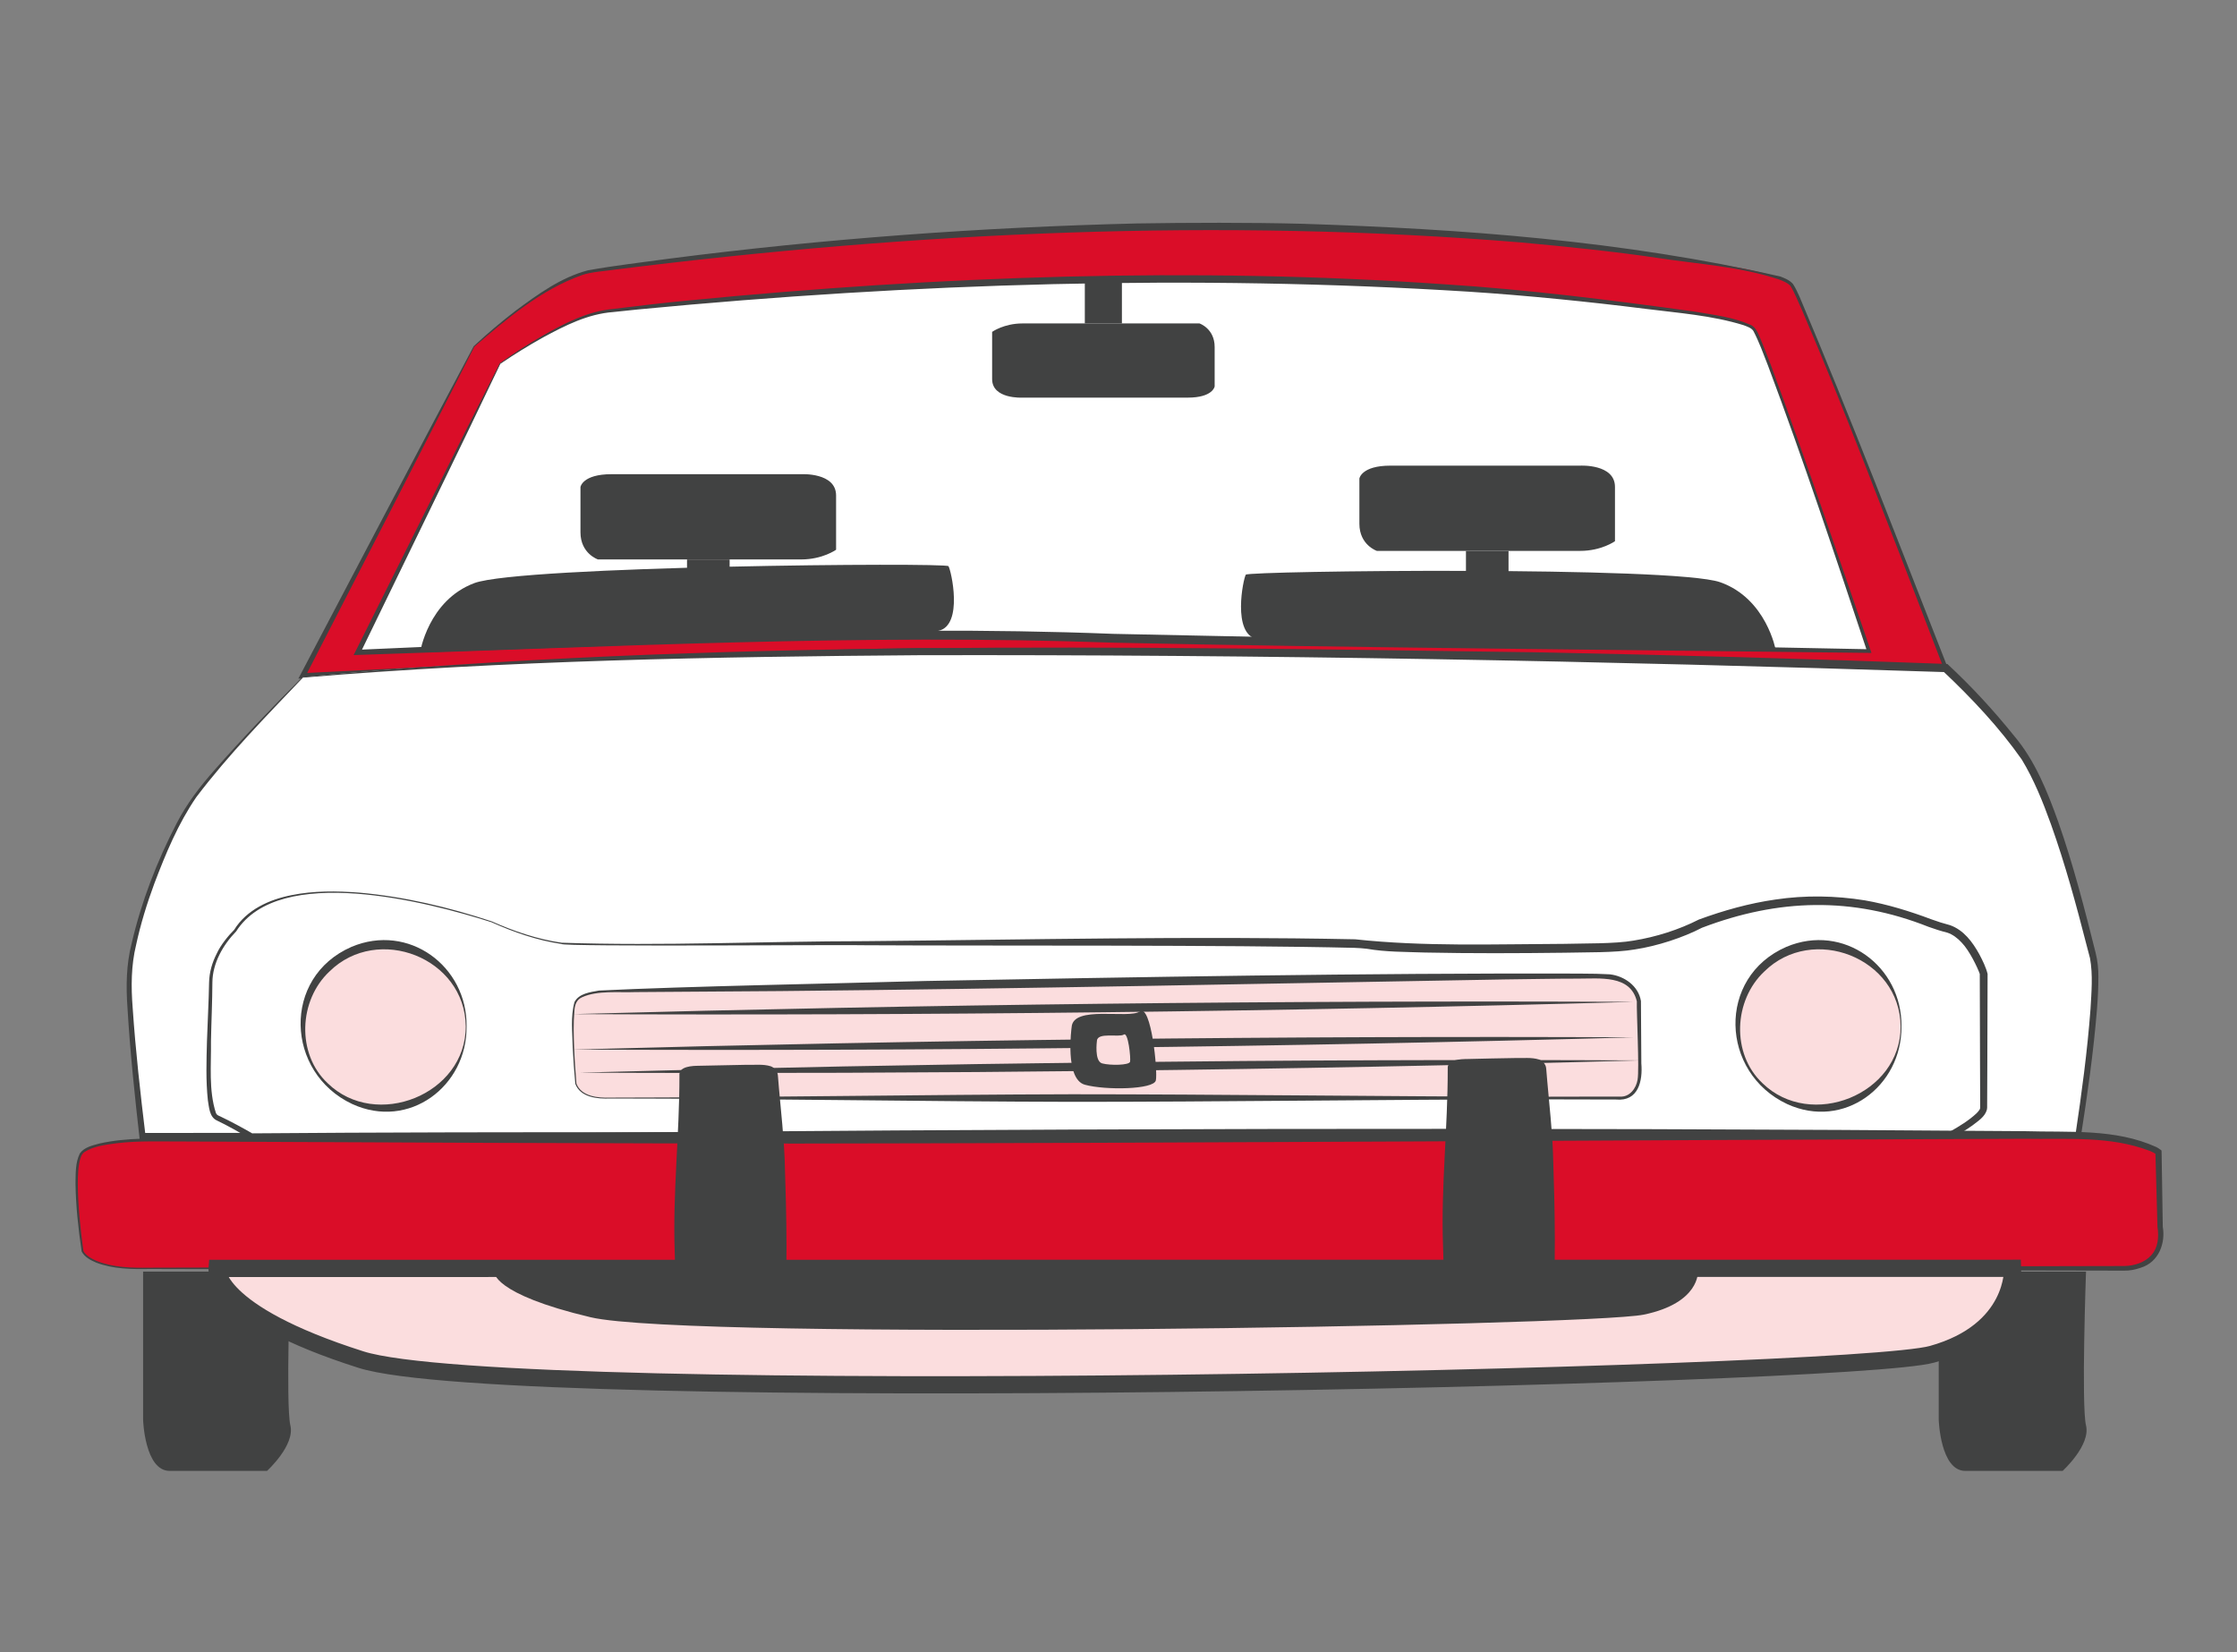 <?xml version="1.0" encoding="utf-8"?>
<!-- Generator: Adobe Illustrator 16.0.0, SVG Export Plug-In . SVG Version: 6.00 Build 0)  -->
<!DOCTYPE svg PUBLIC "-//W3C//DTD SVG 1.1//EN" "http://www.w3.org/Graphics/SVG/1.1/DTD/svg11.dtd">
<svg version="1.1" id="Calque_1" xmlns="http://www.w3.org/2000/svg" xmlns:xlink="http://www.w3.org/1999/xlink" x="0px" y="0px"
	 width="130px" height="96px" viewBox="-5 -24.75 130 96" enable-background="new -5 -24.75 130 96" xml:space="preserve">
<rect x="-5" y="-24.75" width="130" height="96" fill="#808080" stroke="none"/>
<path fill="#414242" d="M3.316,49.14v8.608c0,0,0.094,2.97,1.542,2.97c1.449,0,5.66,0,5.66,0s1.635-1.485,1.357-2.641
	c-0.28-1.154,0-8.938,0-8.938h-7.78"/>
<path fill="#414242" d="M107.666,49.14v8.608c0,0,0.094,2.97,1.542,2.97c1.446,0,5.659,0,5.659,0s1.637-1.485,1.359-2.641
	c-0.278-1.154,0-8.938,0-8.938h-7.781"/>
<g>
	<path fill="#DA0D28" d="M22.548-4.619c0,0,4.351-4.085,6.996-4.406c2.436-0.298,34.829-5.263,63.953-0.558
		c0,0,4.927,0.587,5.61,1.373c0.686,0.783,8.964,22.277,8.964,22.277s-51.288-0.923-59.521-0.908
		c-8.345,0.014-35.958,1.36-35.958,1.36L22.548-4.619z"/>
	<path fill="#414242" d="M22.529-4.633c0.786-0.733,1.599-1.419,2.448-2.072c1.279-0.946,2.63-1.93,4.191-2.337
		c1.571-0.285,3.179-0.464,4.758-0.683c8.962-1.154,18.085-1.819,27.125-2.041c3.059-0.049,6.555-0.059,9.606,0.018
		c9.316,0.299,18.715,0.985,27.815,3.067c0.253,0.103,0.516,0.196,0.723,0.43c0.167,0.25,0.259,0.486,0.378,0.731
		c2.957,6.973,5.842,14.506,8.608,21.545l0.063,0.157l-0.17-0.002c-16.822-0.064-55.352-1.206-71.611-0.453
		c-8.043,0.28-16.085,0.603-24.125,0.956C14.905,9.796,19.932,0.236,22.529-4.633L22.529-4.633z M22.568-4.604
		c-2.417,4.788-7.386,14.42-9.838,19.193l-0.145-0.223c11.93-0.587,23.851-1.28,35.795-1.461c18.608,0.123,40.925,0.667,59.69,1.046
		l-0.107,0.155c-1.524-3.983-3.063-7.963-4.616-11.936c-1.171-2.976-2.356-5.949-3.619-8.886c-0.198-0.417-0.439-1.046-0.68-1.419
		c-0.148-0.171-0.405-0.277-0.644-0.37c-2.27-0.759-4.689-0.894-7.055-1.254c-2.492-0.376-5.456-0.673-7.939-0.901
		c-17.519-1.439-35.207-0.614-52.63,1.571c-0.525,0.081-1.431,0.135-1.954,0.322C26.453-7.925,24.454-6.231,22.568-4.604
		L22.568-4.604z"/>
</g>
<g>
	<path fill="#FFFFFF" d="M24.059-3.624c0,0,3.821-2.728,6.075-3.02c2.278-0.298,34.207-4.032,61.515-0.141
		c0,0,4.618,0.486,5.261,1.135c0.644,0.648,6.699,18.731,6.699,18.731s-42.807-0.621-50.351-0.916
		c-7.762-0.302-37.466,0.992-37.466,0.992L24.059-3.624z"/>
	<path fill="#414242" d="M24.039-3.641c0.806-0.577,1.624-1.1,2.473-1.591c1.265-0.719,2.627-1.431,4.103-1.563
		c1.428-0.179,2.951-0.359,4.373-0.494C49.57-8.709,64.304-9.253,78.934-8.232c4.797,0.299,9.822,0.935,14.581,1.593
		c1.082,0.189,2.206,0.314,3.228,0.771c0.354,0.159,0.47,0.621,0.621,0.943c0.189,0.452,0.364,0.908,0.539,1.367
		c2.051,5.549,3.935,11.155,5.855,16.748c-13.051-0.169-31.214-0.31-44.068-0.596c-14.631-0.526-29.265,0.243-43.888,0.712
		l-0.253,0.009l0.113-0.223C17.756,8.913,21.923,0.523,24.039-3.641L24.039-3.641z M24.076-3.609
		c-1.996,4.201-6.121,12.647-8.149,16.832l-0.14-0.216c14.599-0.619,29.292-1.498,43.913-0.926
		c10.936,0.227,32.972,0.686,43.91,0.894l-0.101,0.137c-1.856-5.559-3.705-11.127-5.763-16.615
		c-0.264-0.673-0.514-1.372-0.846-2.008c-0.111-0.186-0.366-0.262-0.566-0.341c-1.854-0.575-3.83-0.714-5.755-0.958
		c-3.242-0.408-6.951-0.78-10.206-0.99C64.295-8.81,48.128-8.306,32.098-6.771l-1.456,0.152c-1.471,0.108-2.797,0.78-4.076,1.473
		C25.711-4.672,24.874-4.152,24.076-3.609L24.076-3.609z"/>
</g>
<g>
	<path fill="#FFFFFF" d="M12.595,14.601c0,0-4.606,4.646-6.271,6.937c-1.664,2.292-3.82,7.987-3.82,10.669
		c0,2.68,0.778,9.059,0.778,9.059h112.485c0,0,1.373-8.538,0.882-10.398c-0.492-1.858-2.255-9.43-4.312-12.122
		c-2.058-2.691-4.263-4.683-4.263-4.683S42.773,11.579,12.595,14.601z"/>
	<path fill="#414242" d="M12.604,14.624c-2.131,2.236-4.331,4.48-6.202,6.953c-1.051,1.535-1.772,3.272-2.431,5.007
		c-0.43,1.163-0.798,2.353-1.059,3.561c-0.296,1.215-0.299,2.435-0.201,3.675c0.167,2.48,0.447,4.957,0.746,7.424l-0.179-0.16
		l28.12-0.034c26.908,0.093,57.306,0.187,84.364,0.056l-0.158,0.136c0.367-2.446,0.699-4.9,0.883-7.363
		c0.055-0.97,0.147-1.989-0.029-2.949l-0.059-0.226l-0.118-0.449c-0.614-2.395-1.262-4.783-2.092-7.108
		c-0.47-1.303-0.983-2.586-1.694-3.759c-1.315-1.878-2.921-3.575-4.585-5.146l0.151,0.062c-19.824-0.653-39.848-1.029-59.687-0.982
		C36.549,13.409,24.415,13.629,12.604,14.624L12.604,14.624z M12.583,14.58c23.807-2.186,47.747-1.766,71.622-1.429
		c7.988,0.155,15.978,0.38,23.965,0.68c1.397,1.299,2.681,2.689,3.872,4.171c1.223,1.439,1.94,3.246,2.568,4.997
		c0.877,2.493,1.532,5.051,2.173,7.609c0.116,0.461,0.169,0.955,0.16,1.427c0.002,0.606-0.034,1.27-0.081,1.869
		c-0.202,2.481-0.551,4.936-0.936,7.389l-0.023,0.139h-0.137c-16.217-0.07-40.228-0.109-56.243-0.038
		c-16.405,0.128-39.786,0.07-56.406,0.055c-0.288-2.533-0.555-5.064-0.707-7.612c-0.091-1.245-0.076-2.533,0.236-3.751
		c0.566-2.44,1.473-4.791,2.627-7.01c0.574-1.115,1.342-2.119,2.168-3.054C9.089,18.14,10.813,16.354,12.583,14.58L12.583,14.58z"/>
</g>
<g>
	<path fill="#FFFFFF" d="M23.567,28.813c0,0-12.001-4.192-14.893,0.501c0,0-1.43,1.338-1.43,3.037c0,1.989-0.437,7.483,0.349,7.837
		c0.786,0.354,2.021,1.077,2.021,1.077l98.801-0.098c0,0,1.86-1.001,1.86-1.53c0-0.527,0-7.797,0-7.797s-0.746-2.375-2.237-2.672
		c-1.493-0.297-6.342-3.259-14.221-0.246c0,0-2.353,1.294-5.293,1.382c-2.938,0.09-12.737,0.178-14.01-0.161
		c-1.271-0.34-38.506,0-45.462,0C29.056,30.141,26.99,30.368,23.567,28.813z"/>
	<path fill="#414242" d="M23.558,28.836c-3.754-1.2-12.321-3.408-14.833,0.532c-0.766,0.789-1.371,1.844-1.382,2.964
		c-0.005,1.144-0.062,2.28-0.082,3.417c0.018,1.385-0.14,2.857,0.286,4.172c0.061,0.119,0.088,0.126,0.25,0.198
		c0.648,0.307,1.277,0.653,1.898,1.007l-0.082-0.021c14.241-0.119,34.94-0.053,49.401,0.014c13.814,0.053,35.436-0.094,49.4-0.141
		l-0.09,0.023c0.538-0.304,1.084-0.636,1.536-1.057c0.068-0.068,0.131-0.14,0.174-0.208c0.012-0.029,0.042-0.069,0.035-0.081
		c0.007,0,0.007-0.071,0.007-0.12l-0.01-2.567l-0.014-5.127c-0.129-0.368-0.603-1.362-1.052-1.82
		c-0.239-0.26-0.52-0.473-0.832-0.577c-0.372-0.093-0.751-0.213-1.094-0.339c-4.436-1.761-8.734-1.635-13.167,0.054
		c-1.087,0.566-2.572,1.058-3.901,1.26c-1.158,0.201-2.905,0.159-4.09,0.191c-2.712,0.033-5.42,0.045-8.135-0.012
		c-1.118-0.042-2.234-0.024-3.348-0.218c-0.23-0.03-0.471-0.042-0.71-0.053c-7.352-0.181-20.938-0.11-28.424-0.152
		c-0.535-0.039-17.666,0.098-17.673-0.075C26.222,29.893,24.854,29.417,23.558,28.836L23.558,28.836z M23.578,28.788
		c1.296,0.575,2.656,1.041,4.063,1.24c5.875,0.2,11.778-0.088,17.664-0.091c9.482-0.085,18.963-0.302,28.446-0.108
		c4.027,0.436,8.108,0.28,12.162,0.265c1.111-0.033,2.924,0.005,4.017-0.189c1.315-0.214,2.624-0.627,3.798-1.224
		c1.442-0.529,2.93-0.946,4.457-1.164c1.714-0.256,3.469-0.227,5.181,0.048c1.315,0.229,2.627,0.634,3.87,1.102
		c0.365,0.134,0.711,0.242,1.083,0.34c0.801,0.282,1.312,0.981,1.702,1.683c0.193,0.368,0.382,0.741,0.485,1.151l-0.015,5.127
		l-0.011,2.567c-0.003,0.056,0.008,0.093-0.015,0.196c-0.116,0.426-0.529,0.666-0.846,0.918c-0.372,0.263-0.752,0.494-1.153,0.709
		h-0.049c-14.045-0.04-35.526-0.102-49.401-0.04c-14.518,0.068-35.076,0.228-49.399,0.113H9.573L9.535,41.41
		c-0.641-0.374-1.286-0.746-1.956-1.065c-0.417-0.21-0.43-0.78-0.499-1.163c-0.123-1.154-0.081-2.293-0.052-3.436
		c0.035-1.139,0.104-2.277,0.123-3.414c0.013-0.59,0.182-1.162,0.447-1.677c0.221-0.491,0.682-1.052,1.011-1.377
		c0.717-1.162,2.031-1.758,3.322-2.011c1.299-0.265,2.632-0.25,3.941-0.15C18.5,27.352,21.079,27.962,23.578,28.788L23.578,28.788z"
		/>
</g>
<g>
	<path fill="#FBDDDE" d="M30.462,39.053h58.801c0,0,1.209,0,1.028-2.008l-0.048-3.623c0,0-0.148-1.177-1.666-1.421
		c-1.516-0.247-58.116,0.831-58.116,0.831s-1.603,0-1.993,0.586c-0.394,0.587,0,4.801,0,4.801S28.663,39.147,30.462,39.053z"/>
	<path fill="#414242" d="M30.46,39.029c8.549-0.008,18.314-0.176,26.826-0.196c8.448,0,18.354,0.133,26.832,0.145l3.832-0.008
		l0.959-0.001h0.239c0.551,0.036,0.939-0.473,1.019-0.988c0.107-0.595-0.066-3.932-0.044-4.546
		c-0.372-1.559-2.162-1.316-3.425-1.321c-1.402,0-2.808,0.031-4.211,0.046c-13.735,0.24-28.386,0.548-42.136,0.678l-8.428,0.059
		c-0.965,0.04-2.188-0.111-3.094,0.298c-0.342,0.146-0.432,0.478-0.45,0.825c-0.061,0.691-0.039,1.396-0.014,2.099
		c0.026,0.694,0.078,1.418,0.133,2.097C28.792,38.97,29.755,39.053,30.46,39.029L30.46,39.029z M30.462,39.08
		c-0.739,0.031-1.727-0.058-2.028-0.851c-0.066-0.7-0.118-1.403-0.152-2.106c-0.015-0.876-0.133-1.786,0.103-2.646
		c0.263-0.507,0.929-0.578,1.426-0.669c5.179-0.253,13.762-0.408,18.963-0.556c12.248-0.229,25.682-0.466,37.929-0.431l1.056,0.012
		l0.539,0.021l0.267,0.012c0.825,0.099,1.652,0.667,1.796,1.552l0.023,3.626c0.086,1.007-0.167,2.224-1.475,2.095
		c-0.531,0-4.16-0.011-4.791-0.011c-8.488,0.011-18.372,0.149-26.826,0.146C48.791,39.257,38.997,39.084,30.462,39.08L30.462,39.08z
		"/>
</g>
<g>
	<path fill="#DA0D28" d="M3.687,48.947h114.833c0,0,2.36,0,2.01-2.406l-0.096-4.35c0,0-0.717-0.634-3.684-0.926
		c-2.966-0.295-113.065,0.221-113.065,0.221s-3.129,0-3.895,0.705c-0.766,0.705,0,5.759,0,5.759S0.176,49.063,3.687,48.947z"/>
	<path fill="#414242" d="M3.687,48.912c16.404-0.014,35.484-0.278,51.827-0.293c19.041,0.007,40.16,0.28,59.235,0.202l3.704-0.008
		c0.576-0.007,1.188-0.206,1.566-0.626c0.39-0.427,0.451-1.059,0.36-1.642l-0.121-4.348l0.063,0.13
		c-0.102-0.071-0.259-0.154-0.388-0.202c-2.319-0.888-4.826-0.66-7.271-0.704c-22.924,0.071-48.363,0.252-71.292,0.277
		c-9.762,0.003-25.906-0.07-35.648-0.119c-1.32,0.007-2.644-0.056-3.947,0.102c-0.636,0.086-1.317,0.164-1.859,0.503
		c-0.127,0.083-0.191,0.216-0.243,0.37c-0.138,0.466-0.147,0.963-0.152,1.45c0.007,1.313,0.148,2.633,0.327,3.936
		c0.128,0.261,0.486,0.459,0.778,0.583C1.593,48.906,2.656,48.927,3.687,48.912L3.687,48.912z M3.687,48.986
		c-1.043,0.019-2.116,0.007-3.102-0.372c-0.326-0.143-0.665-0.31-0.841-0.646c-0.192-1.312-0.339-2.631-0.356-3.961
		c0.012-0.58-0.012-1.204,0.252-1.736c0.256-0.365,0.737-0.463,1.13-0.574c1.625-0.366,3.305-0.281,4.949-0.326
		c2.37-0.02,17.07-0.229,19.805-0.26c28.333-0.291,58.816-0.36,87.141-0.133c2.547,0.078,5.261-0.164,7.648,0.924
		c0.08,0.043,0.146,0.08,0.242,0.154l0.059,0.047l0.004,0.083l0.069,4.35c0.163,0.932-0.218,2.05-1.28,2.378
		c-0.307,0.108-0.626,0.174-0.955,0.169l-3.704-0.007c-19.086-0.081-40.181,0.193-59.229,0.201
		C39.193,49.266,20.066,48.999,3.687,48.986L3.687,48.986z"/>
</g>
<g>
	<path fill="#414242" d="M28.292,34.177c20.472-0.564,41.175-0.806,61.658-0.712C69.478,34.033,48.774,34.271,28.292,34.177
		L28.292,34.177z"/>
</g>
<g>
	<path fill="#414242" d="M28.292,36.237c20.472-0.564,41.175-0.806,61.658-0.712C69.478,36.094,48.774,36.33,28.292,36.237
		L28.292,36.237z"/>
</g>
<g>
	<path fill="#414242" d="M28.652,37.578c20.473-0.563,41.175-0.806,61.657-0.712C69.837,37.435,49.132,37.669,28.652,37.578
		L28.652,37.578z"/>
</g>
<g>
	<path fill="#414242" d="M34.521,37.75v15.318c0,0,0,0.315,1.808,0.268l3.263-0.012c0,0,0.477-0.096,0.695-0.492
		c0.22-0.394-0.168-15.082-0.168-15.082s0-0.417-0.53-0.52c-0.529-0.104-4.321,0-4.321,0S34.438,37.28,34.521,37.75z"/>
	<path fill="#414242" d="M34.558,37.746c-0.01,1.706,0.093,3.402,0.184,5.104c0.162,2.554,0.121,5.125,0.002,7.681l-0.101,2.495
		c0.312,0.19,0.751,0.173,1.117,0.198c0.363,0.022,0.903-0.016,1.275-0.007c0.852-0.009,1.704-0.035,2.558-0.07l-0.035,0.003
		c0.174-0.052,0.363-0.165,0.469-0.306c0.027-0.034,0.05-0.07,0.069-0.111c0.012-0.019-0.012,0.015-0.007,0.018
		c-0.02-4.242-0.37-8.618-0.138-12.854c0.017-0.429,0.076-1.652,0.082-2.075c0.029-0.511-0.558-0.553-0.953-0.555
		c-0.69-0.024-1.38-0.027-2.07-0.022l-1.382,0.02C35.299,37.264,34.511,37.264,34.558,37.746L34.558,37.746z M34.484,37.753
		c-0.054-0.552,0.756-0.57,1.142-0.575c0.689-0.015,2.077-0.047,2.765-0.056c0.466,0.017,0.948-0.054,1.401,0.086
		c0.179,0.068,0.339,0.224,0.393,0.415c0.02,0.061,0.023,0.141,0.027,0.192l0.057,0.688c0.121,1.344,0.28,2.806,0.332,4.144
		c0.11,3.347,0.194,6.704-0.063,10.05l-0.015,0.099l-0.013,0.059c-0.034,0.12-0.101,0.178-0.171,0.264
		c-0.208,0.212-0.459,0.341-0.744,0.384c-1.233-0.042-2.601-0.063-3.838-0.05c-0.324-0.021-1.323,0.019-1.365-0.399
		c-0.005-0.337-0.024-0.894-0.039-1.238c-0.044-1.239-0.118-2.595-0.143-3.827C34.088,44.584,34.491,41.156,34.484,37.753
		L34.484,37.753z"/>
</g>
<g>
	<path fill="#414242" d="M79.17,37.357v15.32c0,0,0,0.313,1.807,0.268l3.264-0.014c0,0,0.477-0.095,0.695-0.49
		c0.218-0.396-0.168-15.083-0.168-15.083s0-0.417-0.528-0.52c-0.531-0.104-4.322,0-4.322,0S79.087,36.888,79.17,37.357z"/>
	<path fill="#414242" d="M79.207,37.355c-0.009,1.708,0.094,3.403,0.186,5.104c0.16,2.554,0.12,5.124,0.002,7.682l-0.101,2.496
		c0.313,0.188,0.747,0.172,1.118,0.199c0.361,0.021,0.902-0.018,1.271-0.009c0.854-0.009,1.705-0.036,2.559-0.07L84.21,52.76
		c0.173-0.052,0.361-0.164,0.468-0.305c0.026-0.034,0.049-0.072,0.068-0.11c0.012-0.021-0.013,0.013-0.007,0.019
		c-0.02-4.245-0.372-8.62-0.138-12.857c0.018-0.43,0.076-1.653,0.082-2.075c0.029-0.511-0.559-0.554-0.953-0.556
		c-0.691-0.024-1.381-0.026-2.07-0.022l-1.383,0.02C79.947,36.873,79.161,36.873,79.207,37.355L79.207,37.355z M79.133,37.36
		c-0.054-0.552,0.756-0.57,1.141-0.574c0.691-0.016,2.078-0.05,2.766-0.057c0.468,0.017,0.948-0.055,1.402,0.087
		c0.18,0.068,0.339,0.222,0.394,0.415c0.02,0.06,0.021,0.139,0.026,0.191l0.058,0.688c0.12,1.343,0.28,2.805,0.33,4.142
		c0.111,3.346,0.195,6.706-0.064,10.05L85.171,52.4l-0.012,0.061c-0.034,0.12-0.101,0.178-0.172,0.264
		c-0.209,0.212-0.46,0.34-0.745,0.384c-1.231-0.042-2.599-0.062-3.836-0.05c-0.325-0.022-1.323,0.019-1.367-0.4
		c-0.005-0.336-0.023-0.893-0.037-1.236c-0.045-1.24-0.117-2.597-0.144-3.828C78.738,44.19,79.14,40.765,79.133,37.36L79.133,37.36z
		"/>
</g>
<path fill="#FBDDDE" stroke="#414242" stroke-miterlimit="10" d="M111.961,48.947c0,0,0.185,3.637-4.681,4.995
	c-4.864,1.36-82.703,3.045-91.304,0.31s-8.363-5.299-8.363-5.299L111.961,48.947z"/>
<path fill="#414242" d="M93.672,49.14c0,0,0.123,1.818-3.139,2.497c-3.263,0.68-55.445,1.522-61.21,0.154
	c-5.765-1.365-5.607-2.649-5.607-2.649L93.672,49.14z"/>
<path fill="#414242" d="M19.411,13.158c0,0,0.474-3.025,3.157-4.027c2.684-1.001,27.398-1.206,27.551-0.982s0.884,3.43-0.579,3.755
	C48.233,12.193,19.411,13.158,19.411,13.158z"/>
<path fill="#414242" d="M98.198,13.042c0,0-0.533-3.012-3.235-3.962c-2.704-0.948-27.418-0.663-27.565-0.437
	c-0.147,0.226-0.815,3.448,0.653,3.742C69.365,12.647,98.198,13.042,98.198,13.042z"/>
<g>
	<rect x="58.043" y="-8.544" fill="#414242" width="2.155" height="2.588"/>
	<path fill="#414242" d="M54.418-5.956h10.288c0,0,0.882,0.294,0.882,1.372c0,1.078,0,2.289,0,2.289s-0.098,0.65-1.566,0.65
		s-9.604,0-9.604,0s-1.762,0.098-1.762-1.078c0-1.176,0-2.743,0-2.743S53.341-5.956,54.418-5.956z"/>
</g>
<g>
	<rect x="34.925" y="7.758" fill="#414242" width="2.476" height="2.973"/>
	<path fill="#414242" d="M41.565,7.757H29.748c0,0-1.015-0.339-1.015-1.577s0-2.63,0-2.63s0.113-0.746,1.8-0.746
		c1.689,0,11.03,0,11.03,0s2.025-0.113,2.025,1.238c0,1.35,0,3.152,0,3.152S42.803,7.757,41.565,7.757z"/>
</g>
<g>
	<rect x="80.192" y="7.262" fill="#414242" width="2.474" height="2.974"/>
	<path fill="#414242" d="M86.831,7.26H75.014c0,0-1.015-0.339-1.015-1.576c0-1.238,0-2.629,0-2.629s0.113-0.748,1.8-0.748
		c1.689,0,11.03,0,11.03,0s2.023-0.113,2.023,1.238s0,3.152,0,3.152S88.071,7.26,86.831,7.26z"/>
</g>
<g>
	<path fill="#414242" d="M57.276,34.941c0,0-0.42,3.015,0.775,3.341c1.196,0.326,4,0.281,4.119-0.253
		c0.121-0.53-0.275-4.46-0.93-4.009C60.589,34.476,57.349,33.636,57.276,34.941z"/>
	<path fill="#FBDDDE" d="M58.747,35.727c0,0-0.164,1.187,0.305,1.314c0.472,0.127,1.573,0.11,1.621-0.098
		c0.046-0.209-0.108-1.755-0.366-1.577C60.049,35.542,58.774,35.213,58.747,35.727z"/>
</g>
<g>
	<circle fill="#FBDDDE" cx="17.344" cy="34.889" r="4.748"/>
	<path fill="#414242" d="M22.116,34.891c0.029,3.488-3.351,6.022-6.642,4.512c-3.888-1.82-4.107-7.366-0.046-9.135
		C18.74,28.872,22.156,31.379,22.116,34.891L22.116,34.891z M22.067,34.891c-0.042-3.988-5.111-5.954-7.918-3.194
		c-1.786,1.671-1.935,4.779-0.108,6.495C16.843,40.925,22.075,38.85,22.067,34.891L22.067,34.891z"/>
</g>
<g>
	<circle fill="#FBDDDE" cx="100.728" cy="34.889" r="4.748"/>
	<path fill="#414242" d="M105.501,34.891c0.028,3.488-3.352,6.022-6.643,4.512c-3.888-1.82-4.106-7.366-0.046-9.135
		C102.128,28.872,105.541,31.379,105.501,34.891L105.501,34.891z M105.452,34.891c-0.042-3.988-5.112-5.954-7.918-3.194
		c-1.786,1.671-1.936,4.779-0.109,6.495C100.228,40.925,105.462,38.85,105.452,34.891L105.452,34.891z"/>
</g>
</svg>
